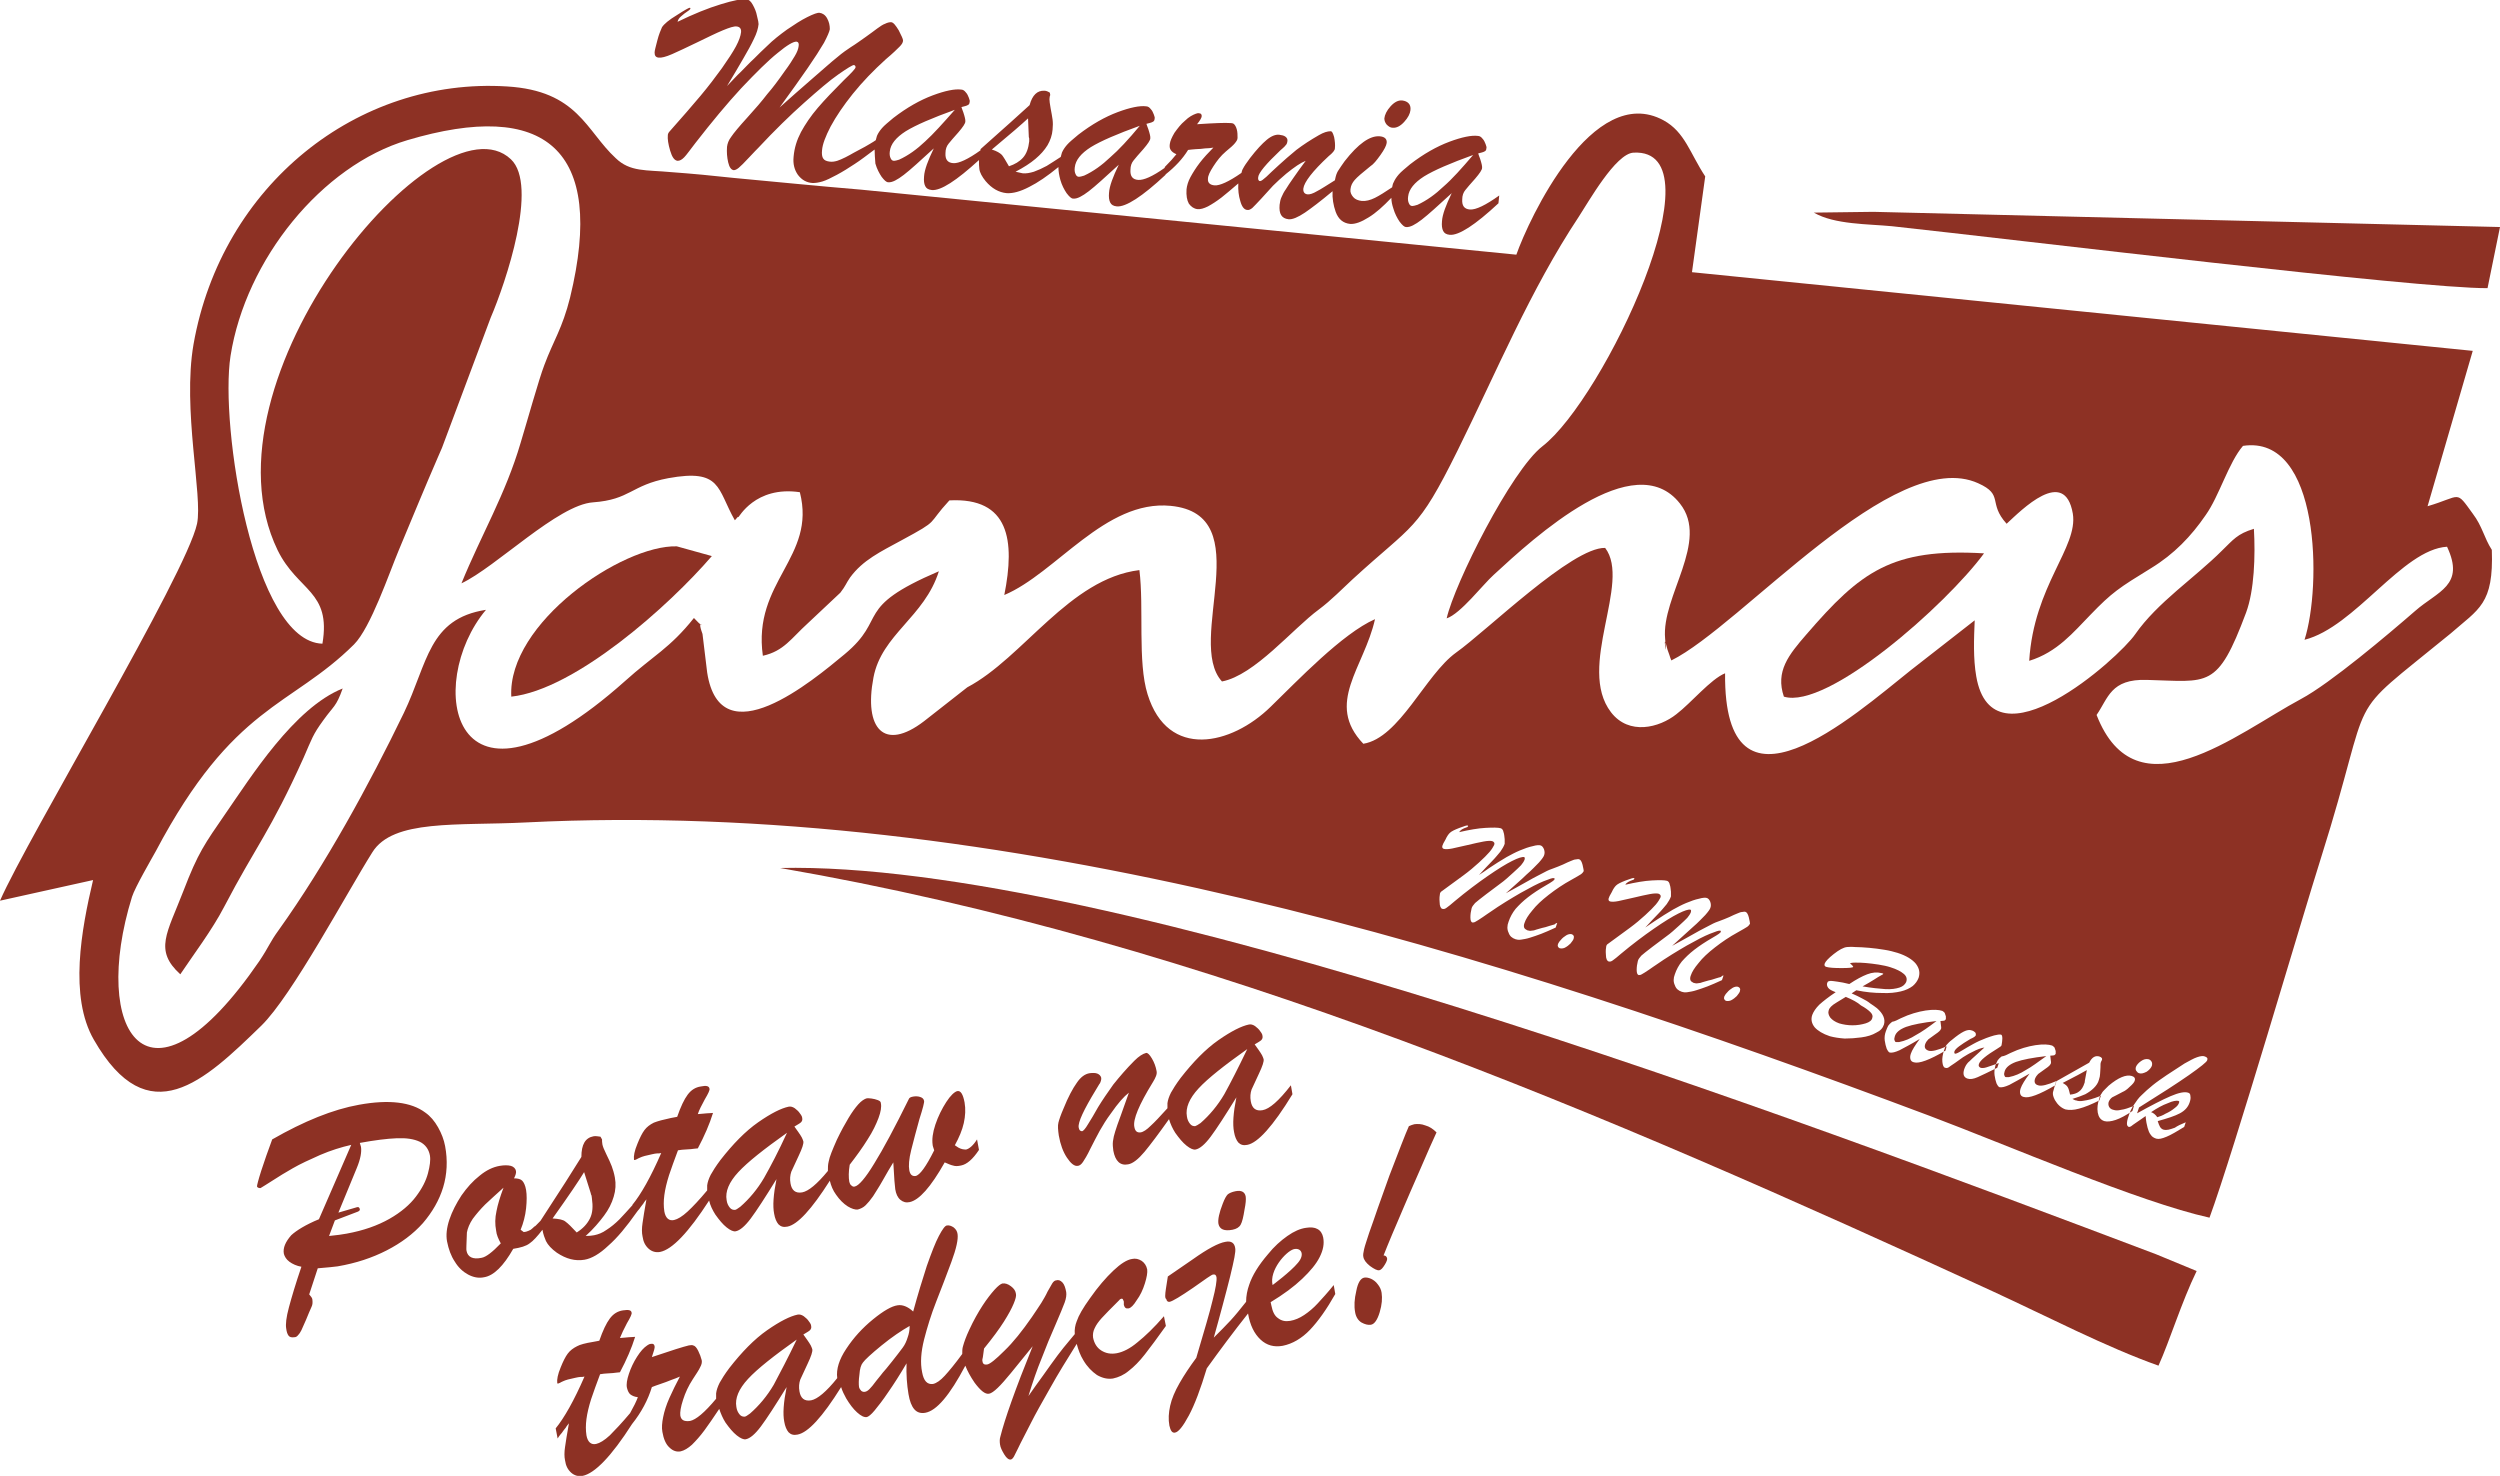 <?xml version="1.0" encoding="utf-8"?>
<!-- Generator: Adobe Illustrator 24.2.0, SVG Export Plug-In . SVG Version: 6.00 Build 0)  -->
<!DOCTYPE svg PUBLIC "-//W3C//DTD SVG 1.1//EN" "http://www.w3.org/Graphics/SVG/1.1/DTD/svg11.dtd">
<svg version="1.1" id="Warstwa_1" xmlns:x="http://ns.adobe.com/Extensibility/1.0/" xmlns:i="http://ns.adobe.com/AdobeIllustrator/10.0/" xmlns:graph="http://ns.adobe.com/Graphs/1.0/"
	 xmlns="http://www.w3.org/2000/svg" xmlns:xlink="http://www.w3.org/1999/xlink" x="0px" y="0px" width="642px" height="379px"
	 viewBox="0 0 642 379" style="enable-background:new 0 0 642 379;" xml:space="preserve">
<style type="text/css">
	.st0{fill-rule:evenodd;clip-rule:evenodd;fill:#8d3124;}
	.st1{fill:#8d3124;}
</style>
<path class="st0" d="M639.9,141.2c-2-3.1-2.4-6-4.9-9.3c-4.5-6.2-2.8-4.5-11.6-1.9L635,90.1L434.5,69.9l3.4-24.6
	c-3.9-5.9-5.2-11.4-10.7-14.4C409,21,392.6,56.3,389.4,65.4L221.1,48.7c-10.9-0.9-21.8-2-32.6-3c-5.5-0.6-10.7-1.1-16.2-1.5
	c-6.4-0.6-10.5,0-14.2-3.6c-7.6-7-9.7-17.3-27.9-18.4c-38.4-2.4-73.3,25.4-80.5,66.2c-2.9,16.7,2.4,39,0.9,46.1
	c-2.8,13-43.4,80.4-50.6,96.8l23.9-5.3c-3,12.7-6.2,29.9,0.2,41c14,24.4,28.4,10.6,43-3.6c7.9-7.7,22-34.2,28.5-44.5
	c5.3-8.6,21.8-6.8,39.5-7.7c122.6-6.1,247.9,33.1,360.3,75.3c20.2,7.6,53.9,22.2,72,26.2c6.3-17.2,23.9-77.5,28.6-92.3
	c14.4-45.6,4.6-34.2,33.3-57.7C636.6,156.3,640.4,155.2,639.9,141.2 M554,286.9c0.6-0.2,1.3-0.4,2.1-0.9c0.9-0.4,1.7-0.9,2.3-1.4
	c0.7-0.5,1.1-1,1.2-1.5c0.1-0.2,0-0.3-0.2-0.4c-0.5-0.1-1.4,0-2.7,0.6c-1.4,0.5-2.8,1.3-4.3,2.3C553,285.8,553.5,286.2,554,286.9z
	 M561.3,288.2l-0.4,1.2c-1.8,1.1-3.3,2-4.5,2.5c-1.2,0.5-2,0.7-2.7,0.5c-0.6-0.2-1.1-0.5-1.4-1c-0.4-0.5-0.6-1.1-0.8-1.8
	c-0.2-0.7-0.4-1.7-0.5-3c-0.8,0.6-1.6,1.1-2.3,1.6c-0.7,0.5-1.2,0.8-1.4,1c-0.3,0.2-0.5,0.2-0.6,0.2c-0.3-0.1-0.5-0.4-0.5-0.8
	c0-0.5,0.1-1.1,0.4-1.9c0.3-1.1,0.8-2.1,1.4-3c0.6-0.9,1.2-1.8,2-2.5c0.8-0.8,1.7-1.6,2.8-2.5c1.1-0.9,2.3-1.7,3.6-2.6
	c1.8-1.2,3.4-2.2,4.6-3c1.3-0.7,2.3-1.3,3.2-1.6c0.9-0.3,1.5-0.4,2-0.2c0.6,0.2,0.8,0.5,0.6,1c-0.1,0.4-1.7,1.7-4.7,3.8
	c-3,2.1-7.2,4.8-12.8,8.3l-0.5,1.5c3.6-2,6.5-3.5,8.6-4.4c2.1-0.9,3.6-1.2,4.5-0.9c0.4,0.1,0.6,0.4,0.6,0.9c0.1,0.5,0,1-0.2,1.6
	c-0.4,1.2-1.2,2.1-2.5,2.8c-1.3,0.7-3.2,1.3-5.7,2c0.2,0.7,0.4,1.1,0.6,1.5c0.2,0.3,0.5,0.6,0.9,0.7c0.4,0.1,0.8,0.1,1.3,0
	c0.5-0.1,1-0.3,1.6-0.5C559.2,289.1,560.1,288.7,561.3,288.2z M548,284l-0.4,1.3c-1.6,1.1-3.1,1.9-4.3,2.3c-1.2,0.4-2.2,0.5-2.9,0.3
	c-1-0.3-1.5-1.1-1.7-2.2c-0.2-1.2,0-2.4,0.4-3.6c0.1-0.5,0.3-0.9,0.6-1.3c0.2-0.4,0.5-0.7,0.7-0.9c0.2-0.2,0.6-0.6,1.1-1.1
	c2.5-2.1,4.5-2.9,5.9-2.5c0.7,0.2,1,0.6,0.8,1.2c-0.1,0.4-0.5,0.9-1.3,1.6c-0.7,0.7-1.3,1.1-1.8,1.3c-1.4,0.7-2.2,1.2-2.7,1.4
	c-0.4,0.3-0.7,0.7-0.9,1.2c-0.1,0.4-0.1,0.8,0.1,1.2c0.2,0.4,0.6,0.7,1.1,0.8c0.6,0.2,1.2,0.2,2,0C545.6,284.9,546.7,284.5,548,284z
	 M549.3,275.6c-0.3-0.1-0.5-0.3-0.7-0.6c-0.2-0.3-0.2-0.6-0.1-1c0.2-0.5,0.6-1,1.3-1.5c0.7-0.5,1.3-0.6,1.9-0.5
	c0.4,0.1,0.6,0.3,0.8,0.6c0.2,0.3,0.2,0.7,0.1,1.1c-0.2,0.5-0.6,1-1.3,1.5C550.5,275.6,549.9,275.8,549.3,275.6z M535.4,277.5
	l0.5-2.7c-1,0.6-3.1,1.7-6.2,3.3c0.7,0.4,1.1,0.7,1.3,1.1c0.2,0.3,0.4,1,0.6,1.9c0.9-0.1,1.7-0.3,2.3-0.8c0.6-0.4,1.1-1.2,1.4-2.2
	c0-0.1,0.1-0.2,0.1-0.3C535.3,277.7,535.4,277.6,535.4,277.5z M527.9,278.1l0.1-0.4c4.1-2.3,6.9-3.9,8.5-4.8
	c0.7-1.4,1.6-1.9,2.6-1.6c0.3,0.1,0.5,0.2,0.7,0.5l0,0.4c-0.1,0.1-0.2,0.3-0.3,0.6c-0.1,0.2-0.1,0.7-0.1,1.3c0,0.7-0.1,1.2-0.1,1.7
	c0,0.4-0.1,0.9-0.3,1.5c-0.2,0.8-0.7,1.5-1.3,2.1c-0.6,0.6-1.3,1.1-2.2,1.6c-0.9,0.4-2,0.8-3.3,1.2c0.4,0.2,0.7,0.4,1,0.4
	c0.5,0.2,1.1,0.2,1.7,0.1c0.6-0.1,1.3-0.2,2-0.4c0.7-0.2,1.6-0.5,2.6-0.9l-0.4,1.2c-2,1-3.7,1.7-5.2,2.1c-1.4,0.4-2.6,0.4-3.5,0.2
	c-1.1-0.4-2-1.2-2.7-2.4c-0.4-0.8-0.6-1.4-0.5-2C527.4,279.8,527.6,279,527.9,278.1z M525.5,271.2c-3.5,0.4-6.1,0.9-7.8,1.5
	c-1.6,0.6-2.6,1.4-2.9,2.4c-0.1,0.4-0.2,0.7-0.1,1c0.1,0.3,0.2,0.5,0.4,0.5c0.1,0,0.4,0,0.8,0c1.5-0.3,2.9-0.9,4.3-1.8
	C521.7,274,523.4,272.7,525.5,271.2z M516.3,270.4c2.3-1.1,4.5-1.7,6.4-2c2-0.3,3.4-0.2,4.3,0.1c0.2,0.1,0.4,0.3,0.6,0.5
	c0.1,0.3,0.2,0.6,0.3,0.9c0,0.3,0,0.5,0,0.7c-0.1,0.2-0.2,0.3-0.4,0.4c-0.2,0-0.5,0.1-1,0.1c0,0.2,0.1,0.5,0.1,0.8
	c0,0.3,0.1,0.6,0.1,0.8c0,0.2,0,0.4-0.1,0.5c-0.1,0.3-0.5,0.7-1.4,1.3c-0.8,0.6-1.4,1-1.8,1.3c-0.3,0.3-0.6,0.7-0.8,1.2
	c-0.3,0.9,0,1.5,0.8,1.7c0.8,0.3,2.4-0.1,4.7-1.1l-0.3,1.1c-4.1,2.4-6.8,3.4-8.1,3c-0.5-0.1-0.8-0.4-0.9-0.8
	c-0.1-0.4-0.1-0.8,0.1-1.4c0.3-0.9,1.1-2.2,2.3-3.8c-2.4,1.4-4.1,2.3-5.2,2.9c-1.1,0.5-1.9,0.7-2.5,0.6c-0.3-0.1-0.5-0.4-0.8-1
	c-0.2-0.6-0.4-1.3-0.5-2.1c-0.1-0.8,0-1.6,0.2-2.4c0.2-0.6,0.4-1,0.6-1.4c0.2-0.3,0.6-0.7,1-1C514.8,271.2,515.5,270.8,516.3,270.4z
	 M512.9,269.3c-2.8,1.7-4.4,3-4.7,3.9c-0.2,0.5,0,0.8,0.4,1c0.3,0.1,0.9,0.1,1.5-0.1c0.7-0.2,1.7-0.6,3.2-1.1l-0.4,1.2
	c-2.2,1.1-3.9,1.9-5,2.4c-1.1,0.5-2,0.6-2.6,0.4c-1-0.3-1.3-1.1-0.9-2.4c0.1-0.4,0.3-0.7,0.5-1.1c0.2-0.3,0.5-0.7,0.9-1
	c0.3-0.3,0.8-0.8,1.5-1.4c0.7-0.6,1.4-1.3,2.3-2.1c-0.8,0.1-1.9,0.5-3.2,1.2c-0.9,0.4-1.6,0.9-2.3,1.3c-0.6,0.4-1.3,0.9-2.1,1.5
	c-0.8,0.5-1.3,0.9-1.6,1.1c-0.3,0.2-0.6,0.2-0.9,0.1c-0.4-0.1-0.6-0.6-0.7-1.5c-0.1-0.9,0.1-1.9,0.4-2.9c0.2-0.7,0.4-1.1,0.7-1.5
	c0.3-0.3,0.7-0.8,1.4-1.3c1.2-1,2.2-1.7,3-2.1c0.8-0.4,1.5-0.5,2-0.3c0.4,0.1,0.7,0.3,0.9,0.5c0.2,0.2,0.2,0.4,0.2,0.7
	c0,0.1-0.1,0.2-0.2,0.3c-0.1,0.1-0.2,0.2-0.4,0.3c-0.1,0.1-0.4,0.2-0.8,0.4c-2.5,1.5-3.9,2.5-4.1,3.2c-0.1,0.3,0,0.6,0.2,0.6
	c0.1,0,0.5-0.1,1-0.4c0.6-0.3,1.3-0.8,2.2-1.3c0.9-0.5,1.9-1.1,3-1.6c1.1-0.5,2.4-1,3.8-1.4c0.8-0.2,1.4-0.3,1.8-0.2
	c0.2,0.1,0.3,0.4,0.3,1c0,0.6-0.1,1.1-0.2,1.7C514,268.6,513.6,268.9,512.9,269.3z M497.3,262.2c-3.5,0.4-6.1,0.9-7.8,1.5
	c-1.6,0.6-2.6,1.4-2.9,2.4c-0.1,0.4-0.2,0.7-0.1,1c0.1,0.3,0.2,0.5,0.4,0.5c0.1,0,0.4,0,0.8,0c1.5-0.3,2.9-0.9,4.3-1.8
	C493.5,265,495.2,263.8,497.3,262.2z M488.1,261.5c2.3-1.1,4.5-1.7,6.4-2c2-0.3,3.4-0.2,4.3,0.1c0.2,0.1,0.4,0.3,0.6,0.5
	c0.1,0.3,0.2,0.6,0.3,0.9c0,0.3,0,0.5,0,0.7c-0.1,0.2-0.2,0.3-0.4,0.4c-0.2,0-0.5,0.1-1,0.1c0,0.2,0.1,0.5,0.1,0.8
	c0,0.3,0.1,0.6,0.1,0.8c0,0.2,0,0.4-0.1,0.5c-0.1,0.3-0.5,0.7-1.4,1.3c-0.8,0.6-1.4,1-1.8,1.3c-0.3,0.3-0.6,0.7-0.8,1.2
	c-0.3,0.9,0,1.4,0.8,1.7c0.8,0.3,2.4-0.1,4.7-1.1l-0.3,1.1c-4.1,2.4-6.8,3.4-8.1,3c-0.5-0.1-0.8-0.4-0.9-0.8
	c-0.1-0.4-0.1-0.8,0.1-1.4c0.3-0.9,1.1-2.2,2.3-3.8c-2.3,1.4-4.1,2.3-5.2,2.9c-1.1,0.5-1.9,0.7-2.5,0.6c-0.3-0.1-0.5-0.4-0.8-1
	c-0.2-0.6-0.4-1.3-0.5-2.1c-0.1-0.8,0-1.6,0.3-2.4c0.2-0.6,0.4-1,0.6-1.4c0.2-0.3,0.6-0.7,1-1C486.6,262.3,487.3,261.9,488.1,261.5z
	 M474,256c-0.8,0.5-1.6,1-2.3,1.4c-0.7,0.4-1.2,0.8-1.5,1.1c-0.3,0.3-0.5,0.6-0.6,1c-0.2,0.6,0,1.2,0.4,1.8c0.5,0.6,1.2,1.1,2.3,1.5
	c1,0.3,2.2,0.5,3.4,0.5c1.3,0,2.4-0.2,3.4-0.5c1-0.3,1.6-0.8,1.7-1.4c0.2-0.5,0-1-0.5-1.5c-0.5-0.5-1.3-1.1-2.4-1.7
	C477,257.4,475.7,256.7,474,256z M476.7,254.3l-1.2,0.8c1,0.4,1.9,0.9,2.7,1.3c0.8,0.4,1.5,0.8,2.1,1.3c0.6,0.4,1.2,0.8,1.7,1.2
	c1.6,1.4,2.2,2.8,1.8,4.2c-0.3,0.9-0.9,1.6-2,2.1c-1,0.6-2.3,1-3.8,1.2c-1.5,0.2-2.9,0.3-4.3,0.3c-1.4-0.1-2.7-0.3-3.8-0.6
	c-1.8-0.6-3.1-1.4-3.9-2.3c-0.8-1-1-2.1-0.6-3.2c0.3-0.8,0.9-1.7,1.8-2.6c1-0.9,2.4-2,4.2-3.2c-1-0.4-1.6-0.7-1.9-1.1
	c-0.3-0.4-0.4-0.8-0.3-1.2c0.1-0.3,0.2-0.5,0.4-0.5c0.2-0.1,0.4-0.1,0.7-0.1c0.3,0,0.8,0.1,1.6,0.2c0.8,0.1,1.8,0.3,3,0.6
	c1.8-1.2,3.3-2,4.6-2.5c1.3-0.5,2.5-0.6,3.7-0.3c0.1,0,0.2,0,0.3,0.1c0.1,0,0.2,0.1,0.1,0.1c0,0.1-0.2,0.2-0.6,0.4
	c-0.4,0.2-1,0.6-1.8,1.1c-0.8,0.5-1.8,1.1-2.9,1.7c2.3,0.4,4.3,0.6,5.8,0.7c1.5,0.1,2.8-0.1,3.7-0.4c0.9-0.3,1.4-0.8,1.7-1.4
	c0.3-0.8,0.1-1.5-0.6-2.1c-0.7-0.6-1.8-1.2-3.4-1.7c-0.9-0.3-1.9-0.5-3.1-0.7c-1.2-0.2-2.3-0.3-3.3-0.4c-1-0.1-1.9-0.1-2.7-0.1
	c-0.8,0-1.2,0.1-1.3,0.2c0,0,0,0.1,0.1,0.1c0.5,0.4,0.7,0.7,0.7,0.8c-0.1,0.2-1.1,0.3-3,0.3c-2,0-3.2-0.1-3.9-0.3
	c-0.4-0.1-0.6-0.4-0.4-0.9c0.2-0.5,0.9-1.3,2.3-2.4c1.4-1.1,2.5-1.7,3.4-1.8c0.3,0,1-0.1,2.1,0c1.1,0,2.3,0.1,3.6,0.2
	c1.3,0.1,2.6,0.3,3.9,0.5c1.3,0.2,2.4,0.5,3.4,0.8c2.2,0.7,3.8,1.7,4.7,2.8c0.9,1.2,1.1,2.3,0.7,3.6c-0.3,0.8-0.8,1.5-1.5,2.1
	c-0.8,0.6-1.8,1.1-3.1,1.4c-1.3,0.3-2.9,0.5-4.8,0.4C481.3,255,479.1,254.8,476.7,254.3z M443.2,257c-0.2-0.1-0.3-0.2-0.4-0.4
	c-0.1-0.2-0.1-0.4,0-0.7c0.1-0.2,0.3-0.6,0.7-1c0.4-0.5,0.9-0.9,1.4-1.2c0.5-0.3,1-0.4,1.4-0.3c0.5,0.2,0.7,0.5,0.5,1.2
	c-0.1,0.3-0.4,0.7-0.8,1.2c-0.4,0.4-0.9,0.8-1.5,1.1C444,257.1,443.5,257.1,443.2,257z M442.6,250.5l-0.4,1.2
	c-1.5,0.7-2.7,1.2-3.7,1.6c-1,0.4-2,0.7-2.9,1c-0.9,0.3-1.7,0.4-2.3,0.5c-0.6,0.1-1.1,0-1.4-0.1c-0.9-0.3-1.5-0.8-1.8-1.7
	c-0.4-0.8-0.4-1.8,0-2.8c0.4-1.2,1-2.3,1.8-3.3c0.9-1,1.9-2,3.2-3c1.3-1,2.8-2,4.7-3.1c1.4-0.8,2.1-1.3,2.1-1.5c0-0.1,0-0.2,0-0.2
	c0-0.1-0.1-0.1-0.2-0.1c-0.2-0.1-1.1,0.2-2.6,0.8c-1.5,0.6-3.4,1.6-5.9,3c-2.4,1.4-5.1,3-8.1,5.1c-0.2,0.1-0.7,0.5-1.6,1.1
	c-0.9,0.6-1.5,1-1.9,1.2c-0.3,0.2-0.6,0.2-0.8,0.2c-0.3-0.1-0.5-0.5-0.5-1.3c0-0.8,0.1-1.5,0.3-2.3c0.1-0.5,0.5-0.9,0.9-1.4
	c0.5-0.4,1.4-1.2,2.9-2.3c1.5-1.1,2.7-2,3.6-2.7c1-0.7,2.1-1.7,3.3-2.8c0.9-0.8,1.5-1.4,2-1.9c0.4-0.5,0.7-0.9,0.9-1.4
	c0.1-0.4,0.1-0.6-0.1-0.7c-0.5-0.1-1.5,0.2-3.1,1c-1.6,0.8-3.7,2.1-6.3,3.9c-2.6,1.8-5.4,3.9-8.4,6.4c-1,0.9-1.7,1.4-2.1,1.7
	c-0.4,0.3-0.7,0.4-1.1,0.3c-0.4-0.1-0.7-0.7-0.7-1.7c-0.1-1,0-1.8,0.1-2.3c0.1-0.2,0.2-0.4,0.4-0.5c2.2-1.6,4.1-3,5.6-4.1
	c1.5-1.1,2.8-2.2,4-3.3c1.2-1.1,2.1-2,2.7-2.7c0.6-0.7,1-1.4,1.2-1.8c0.2-0.5,0-0.8-0.5-1c-0.4-0.1-1.1-0.1-2.2,0.1
	c-1.1,0.2-2.4,0.5-4.1,0.9c-1.7,0.4-3,0.7-4,0.9c-1,0.2-1.7,0.2-2.1,0.1c-0.4-0.1-0.5-0.4-0.4-0.8c0.1-0.3,0.3-0.8,0.8-1.6
	c0.4-0.9,0.8-1.4,1.1-1.7c0.4-0.4,1.2-0.8,2.5-1.3c1.3-0.5,2-0.7,2.1-0.6c0.1,0,0.1,0.1,0.1,0.2c0,0-0.1,0.1-0.2,0.2
	c-0.6,0.2-1.1,0.4-1.4,0.6c-0.3,0.2-0.6,0.4-0.7,0.7c2.6-0.6,4.9-1,6.8-1.1c1.9-0.1,3.2-0.1,3.9,0.1c0.3,0.1,0.6,0.4,0.7,1
	c0.2,0.5,0.2,1.1,0.3,1.8c0,0.7,0,1.1,0,1.2c-0.2,0.6-0.6,1.3-1.1,2c-0.6,0.7-1.3,1.6-2.2,2.5c-0.9,0.9-2,2.1-3.3,3.5
	c0.9-0.6,1.7-1.2,2.5-1.7c0.8-0.5,1.5-1,2.3-1.5c0.8-0.5,1.5-0.9,2.3-1.4c1.1-0.6,2.2-1.2,3.4-1.7c1.2-0.5,2.3-0.9,3.3-1.1
	c1-0.3,1.7-0.3,2-0.2c0.4,0.1,0.7,0.5,0.9,1c0.2,0.6,0.2,1.1,0,1.6c-0.1,0.3-0.5,0.9-1.3,1.8c-0.8,0.8-1.8,1.9-3.2,3.1
	c-1.3,1.2-3.1,2.8-5.3,4.8c1.8-1,3.7-2,5.6-3.1c1.9-1.1,3.4-1.8,4.3-2.3c0.9-0.5,1.7-0.8,2.3-1c0.8-0.3,1.6-0.6,2.5-1
	c0.8-0.4,1.5-0.7,2-0.9c0.5-0.2,0.9-0.4,1.3-0.4c0.4-0.1,0.7-0.1,0.9,0c0.3,0.1,0.6,0.6,0.8,1.4c0.2,0.9,0.3,1.4,0.3,1.6
	c-0.1,0.2-0.3,0.5-0.7,0.8c-0.4,0.3-1.2,0.7-2.4,1.4c-2.2,1.2-4.1,2.5-5.9,3.9c-1.8,1.4-3.2,2.7-4.2,4c-1.1,1.3-1.7,2.3-2,3.2
	c-0.2,0.5-0.2,0.9-0.1,1.2c0.1,0.3,0.4,0.5,0.8,0.7c0.4,0.1,0.8,0.2,1.1,0.1c0.4,0,0.8-0.1,1.3-0.3c0.5-0.1,0.9-0.3,1.4-0.4
	c0.6-0.1,1.2-0.3,1.8-0.5c0.6-0.2,1-0.3,1.4-0.4C442.2,250.6,442.4,250.5,442.6,250.5z M400.5,243.5c-0.2-0.1-0.3-0.2-0.4-0.4
	c-0.1-0.2-0.1-0.4,0-0.7c0.1-0.2,0.3-0.6,0.7-1c0.4-0.5,0.9-0.9,1.4-1.2c0.5-0.3,1-0.4,1.4-0.3c0.5,0.2,0.7,0.5,0.5,1.2
	c-0.1,0.3-0.4,0.7-0.8,1.2c-0.4,0.4-0.9,0.8-1.5,1.1C401.3,243.6,400.9,243.6,400.5,243.5z M399.9,237l-0.4,1.2
	c-1.5,0.7-2.7,1.2-3.7,1.6c-1,0.4-2,0.7-2.9,1c-0.9,0.3-1.7,0.4-2.3,0.5c-0.6,0.1-1.1,0-1.4-0.1c-0.9-0.3-1.5-0.8-1.8-1.7
	c-0.4-0.8-0.4-1.8,0-2.8c0.4-1.2,1-2.3,1.8-3.3c0.9-1,1.9-2,3.2-3c1.3-1,2.8-2,4.7-3.1c1.4-0.8,2.1-1.3,2.1-1.5c0-0.1,0-0.2,0-0.2
	c0-0.1-0.1-0.1-0.2-0.1c-0.2-0.1-1.1,0.2-2.6,0.8c-1.5,0.6-3.4,1.6-5.9,3c-2.4,1.4-5.1,3-8.1,5.1c-0.2,0.1-0.7,0.5-1.6,1.1
	c-0.9,0.6-1.5,1-1.9,1.2c-0.3,0.2-0.6,0.2-0.8,0.2c-0.3-0.1-0.5-0.5-0.5-1.3c0-0.8,0.1-1.5,0.3-2.3c0.1-0.5,0.5-0.9,0.9-1.4
	c0.5-0.4,1.4-1.2,2.9-2.3c1.5-1.1,2.7-2,3.6-2.7c1-0.7,2.1-1.7,3.3-2.8c0.9-0.8,1.5-1.4,2-1.9c0.4-0.5,0.7-0.9,0.9-1.4
	c0.1-0.4,0.1-0.6-0.1-0.7c-0.5-0.1-1.5,0.2-3.1,1c-1.6,0.8-3.7,2.1-6.3,3.9c-2.6,1.8-5.4,3.9-8.4,6.4c-1,0.9-1.7,1.4-2.1,1.7
	c-0.4,0.3-0.7,0.4-1.1,0.3c-0.4-0.1-0.7-0.7-0.7-1.7c-0.1-1,0-1.8,0.1-2.3c0.1-0.2,0.2-0.4,0.4-0.5c2.2-1.6,4.1-3,5.6-4.1
	c1.5-1.1,2.8-2.2,4-3.3c1.2-1.1,2.1-2,2.7-2.7c0.6-0.7,1-1.4,1.2-1.8c0.2-0.5,0-0.8-0.5-1c-0.4-0.1-1.1-0.1-2.2,0.1
	c-1.1,0.2-2.4,0.5-4.1,0.9c-1.7,0.4-3,0.7-4,0.9c-1,0.2-1.7,0.2-2.1,0.1c-0.4-0.1-0.5-0.4-0.4-0.8c0.1-0.3,0.3-0.8,0.8-1.6
	c0.4-0.9,0.8-1.4,1.1-1.7c0.4-0.4,1.2-0.8,2.5-1.3c1.3-0.5,2-0.7,2.1-0.6c0.1,0,0.1,0.1,0.1,0.2c0,0-0.1,0.1-0.2,0.2
	c-0.6,0.2-1.1,0.4-1.4,0.6c-0.3,0.2-0.5,0.4-0.7,0.7c2.6-0.6,4.9-1,6.8-1.1c1.9-0.1,3.2-0.1,3.9,0.1c0.3,0.1,0.6,0.4,0.7,1
	c0.2,0.5,0.2,1.1,0.3,1.8c0,0.7,0,1.1,0,1.2c-0.2,0.6-0.6,1.3-1.1,2c-0.6,0.7-1.3,1.6-2.2,2.5c-0.9,0.9-2,2.1-3.3,3.5
	c0.9-0.6,1.7-1.1,2.5-1.7c0.8-0.5,1.5-1,2.3-1.5c0.8-0.5,1.5-0.9,2.3-1.4c1.1-0.6,2.2-1.2,3.4-1.7c1.2-0.5,2.3-0.9,3.3-1.1
	c1-0.3,1.7-0.3,2-0.2c0.4,0.1,0.7,0.5,0.9,1c0.2,0.6,0.2,1.1,0,1.6c-0.1,0.3-0.5,0.9-1.3,1.8c-0.8,0.8-1.8,1.9-3.2,3.1
	c-1.3,1.3-3.1,2.8-5.3,4.8c1.8-1,3.7-2,5.6-3.1c1.9-1.1,3.4-1.8,4.3-2.3c0.9-0.5,1.7-0.8,2.3-1c0.8-0.3,1.6-0.6,2.5-1
	c0.8-0.4,1.5-0.7,2-0.9c0.5-0.2,0.9-0.4,1.3-0.4c0.4-0.1,0.7-0.1,0.9,0c0.3,0.1,0.6,0.6,0.8,1.4c0.2,0.9,0.3,1.4,0.3,1.6
	c-0.1,0.2-0.3,0.5-0.7,0.8c-0.4,0.3-1.2,0.7-2.4,1.4c-2.2,1.2-4.1,2.5-5.9,3.9c-1.8,1.4-3.2,2.7-4.2,4c-1.1,1.3-1.7,2.3-2,3.2
	c-0.2,0.5-0.2,0.9-0.1,1.2c0.1,0.3,0.4,0.5,0.8,0.7c0.4,0.1,0.8,0.2,1.1,0.1c0.4,0,0.8-0.1,1.3-0.3c0.5-0.1,0.9-0.3,1.4-0.4
	c0.6-0.1,1.2-0.3,1.8-0.5c0.6-0.2,1.1-0.3,1.4-0.4C399.5,237.1,399.8,237,399.9,237z M82.8,165.3c-17.7-0.5-26.4-55.9-23.6-73.9
	c3.9-24.8,23.5-48.9,45.4-55.4c35.3-10.5,51.1,2.1,41.8,40.4c-2,8-4.3,11.1-6.6,17.3c-1.4,3.6-4.6,15.1-6.1,20
	c-3.9,13.3-10.1,23.6-15.2,36.1c8.9-4.2,24.8-20.2,33.8-20.8c9.6-0.7,9.7-4.4,19.3-6.2c13.7-2.5,12.5,2.7,17.1,10.8
	c0.3-0.2,0.8-1.1,0.9-0.8c0.1,0.2,4.3-8.1,15.8-6.4c4.3,16.8-12.2,22.9-9.5,42c5.4-1.2,7.3-4.5,11.5-8.3l8.4-7.9
	c1.4-1.8,1.4-2.3,2.5-3.9c3.3-4.5,7.8-6.6,13.3-9.6c10-5.4,6.2-3.7,12.2-10.2c15.4-0.8,16.9,10.3,14.1,24.3
	c13.3-5.6,25.9-24.5,42.7-22.9c22.9,2.2,3.7,34.7,13.2,45.1c8.4-1.6,18.1-13.5,24.9-18.5c3.1-2.3,6.1-5.4,8.6-7.7
	c15.8-14.5,16.6-12.1,27-33.1c10-20.2,18.7-41.3,31.1-60c2.5-3.8,9.5-16.3,14.1-16.5c22.8-1.2-7.6,63.2-23.4,75.4
	c-8,6.2-22.6,35.3-24.6,44.2c3.6-1.2,9.3-8.7,12.1-11.2c10.4-9.6,36.1-33.2,47.8-18.3c7.7,9.7-4.8,23.8-3.8,34.7
	c0.7,7.6-0.9-3.5,0.6,2.8c0.1,0.4,0.4,1,0.5,1.4c0.1,0.4,0.3,0.9,0.5,1.4c18-8.9,57.2-55.3,78.8-45.5c6.7,3,2.4,5,7.3,10.4
	c3.8-3.5,14.9-14.8,17-2.6c1.4,8.7-10,18.4-11.2,37.8c7.2-2.2,11.4-7.4,15.7-11.8c5.6-5.8,7.3-6.9,15.6-12c5.9-3.6,10.3-8.2,14-13.6
	c3.5-4.9,5.9-13.5,9.6-17.8c19.9-3,20.2,36.2,15.8,49.8c13-3.3,25.1-23.2,36.6-23.9c4.7,10-2.4,11.4-8.2,16.5
	c-6.9,6-21.8,18.6-29.3,22.6c-16.6,8.9-42.3,30.3-52.5,4.1c3-4.3,3.6-9.3,12.9-9c15.9,0.4,18.1,2.5,25.5-17.3
	c2.1-5.7,2.4-14.5,2-21.5c-4.3,1.3-5.3,2.8-8.2,5.6c-7,7-16.6,13.3-22.3,21.5c-4.3,6.2-36.6,35.1-40.8,10.8
	c-0.8-4.6-0.6-9.6-0.4-14.4l-16.4,12.8c-14.8,11.8-48.1,41.5-47.7,0.8c-3.7,1.5-8.7,7.6-12.5,10.5c-4.4,3.5-12.2,5.5-16.8-0.5
	c-8.9-11.6,5.3-33.3-1.5-42.2c-8.5-0.2-30.4,21.3-38.3,26.9c-7.9,5.7-14.5,21.9-23.8,23.4c-9.9-10.4,0.2-19.5,3-32
	c-8.4,3.7-19.9,15.8-26.8,22.5c-10.1,9.9-26.4,13.6-31.6-3.2c-2.6-8.3-0.9-22.2-2.1-31.9c-18,2.2-29.8,22.5-44.2,30.1l-11.1,8.7
	c-10.3,7.9-15.5,1.9-13-11.2c2.1-11.1,13.1-15.5,16.8-27.3c-22.2,9.5-12.9,11.9-24.2,21.3c-8.2,6.8-31.9,26.7-35.3,4.7l-1.2-9.9
	c-1.9-5.2,1.8,0.2-2.2-4.1c-6.2,7.8-10.5,9.7-17.7,16.2c-45.1,40.2-51.5,0.5-35.7-18.3c-14.8,2.3-14.9,13.6-21.1,26.5
	c-8.9,18.4-20.1,38.9-32.1,55.7c-2.4,3.3-2.4,4.1-5,8c-28.8,42-43.4,18-32.7-16.5c0.8-2.5,5-9.7,6.1-11.7
	c20-37.8,34.6-36.9,50.9-53.1c4.3-4.3,9.1-18.5,11.5-24.2c3.6-8.6,6.5-15.7,10.1-24c0.2-0.5,0.8-1.8,1-2.3L126,81.6
	c3.9-9.1,12.3-34,5.2-40.7c-18.5-17.5-81.1,56.6-59.9,100.4C76.5,151.9,85.1,151.7,82.8,165.3z"/>
<path class="st0" d="M554.3,350.7c2.9-6.4,5.9-16.3,9.8-24.3l-10.4-4.3c-93.4-35.3-268.3-101.1-353.4-99.2
	c110.5,19.1,211,62.6,311.4,108.7C525.6,338,541,346,554.3,350.7"/>
<path class="st0" d="M642,58.3l-160.9-3.9l-15.3,0.2c5.3,3.1,14,2.9,20.1,3.5C519,61.7,620.8,74.1,638.8,74L642,58.3z"/>
<path class="st0" d="M458.1,178.9c11.2,3.4,41.7-23.6,51.4-36.8c-23.7-1.4-31.7,4.7-45.6,20.8C459.3,168.2,455.9,172.4,458.1,178.9"
	/>
<path class="st0" d="M131.3,178.9c16.4-1.8,40.5-23.3,51.5-36.1l-9-2.5C159.8,139.9,130.3,160,131.3,178.9"/>
<path class="st0" d="M46.3,250.2c3.2-4.8,8.2-11.4,11.3-17.4c8.2-15.7,11.7-19,20.4-38.3c2.1-4.8,2.3-5.8,5-9.5
	c2.7-3.8,3.3-3.4,5-8.2c-12.5,5-23.6,22.8-30,32c-5.5,8-7.1,10.1-10.9,20C42.9,239.7,39.5,244,46.3,250.2"/>
<path class="st1" d="M204.6,344c-5.9,4.2-10.1,7.5-12.5,10.1c-2.4,2.6-3.4,5-3,7.2c0.1,0.8,0.4,1.4,0.8,1.9c0.4,0.5,0.8,0.6,1.3,0.6
	c0.3,0,0.7-0.3,1.4-0.8c2.3-2,4.4-4.5,6.1-7.4C200.3,352.6,202.3,348.8,204.6,344 M152.3,344.6l1.6-0.3c0.9-2.6,1.8-4.5,2.7-5.7
	c0.9-1.2,2-1.9,3.4-2.1c1.4-0.2,2.1-0.1,2.2,0.6c0.1,0.3-0.3,1.2-1.2,2.7c-0.8,1.5-1.4,2.8-1.8,3.8c0.9-0.1,1.6-0.1,2.3-0.2
	c0.7,0,1.2-0.1,1.6-0.1c-0.9,2.9-2.2,5.9-3.9,9.1c-0.7,0.1-1.3,0.1-1.8,0.2c-0.5,0-1,0.1-1.5,0.1c-0.5,0-1.1,0.1-1.8,0.2
	c-0.9,2.4-1.7,4.6-2.3,6.4c-0.6,1.9-1,3.6-1.2,5.1c-0.2,1.5-0.2,2.9,0,4.2c0.3,1.7,1.2,2.5,2.5,2.2c0.9-0.2,2.1-0.9,3.5-2.2
	c1.3-1.3,3.1-3.2,5.2-5.7c0.9-1.6,1.6-3,2-4.1c-0.9-0.1-1.5-0.4-1.9-0.7c-0.4-0.3-0.7-0.9-0.9-1.7c-0.2-0.9,0-2.1,0.5-3.6
	c0.5-1.5,1.2-3,2.1-4.4c0.9-1.4,1.7-2.3,2.6-2.9c0.3-0.2,0.6-0.4,1-0.4c0.5-0.1,0.8,0.1,0.9,0.6c0.1,0.4-0.2,1.3-0.7,2.8
	c5-1.7,8.2-2.7,9.5-3c0.5-0.1,0.9-0.1,1.1,0c0.5,0.1,0.9,0.6,1.3,1.4c0.4,0.8,0.7,1.6,0.9,2.4c0.1,0.5,0,1.1-0.4,1.8
	c-0.3,0.7-1,1.7-1.9,3.1c-1.1,1.7-1.9,3.4-2.5,5.3c-0.6,1.8-0.8,3.2-0.7,4c0.2,1.2,1,1.6,2.5,1.4c1.5-0.3,3.7-2.1,6.7-5.7
	c0-0.5,0-1,0-1.4c0.1-0.8,0.4-1.7,0.9-2.7c0.5-0.9,1.3-2.2,2.5-3.8c3.2-4.1,6.4-7.4,9.7-9.7c3.3-2.3,5.9-3.6,7.8-4
	c0.5-0.1,1,0,1.6,0.4c0.5,0.4,1,0.8,1.3,1.3c0.4,0.5,0.6,0.9,0.6,1.2c0.1,0.4,0,0.8-0.3,1.1c-0.3,0.3-0.9,0.6-1.7,1.1
	c0.3,0.4,0.6,0.8,1,1.4c0.4,0.6,0.7,1,0.9,1.4c0.2,0.4,0.3,0.7,0.4,1c0.1,0.6-0.3,1.8-1.2,3.7c-0.9,1.9-1.5,3.2-1.9,4.1
	c-0.3,0.9-0.4,1.9-0.2,3c0.3,1.8,1.3,2.6,3,2.3c1.6-0.3,3.9-2.2,6.7-5.7c-0.3-2.3,0.5-4.8,2.3-7.5c1.9-2.9,4.2-5.4,6.9-7.6
	c2.7-2.2,4.8-3.4,6.3-3.6c1.2-0.2,2.6,0.3,4,1.6c1.2-4.4,2.4-8.3,3.5-11.7c1.2-3.4,2.2-6,3.1-7.7c0.9-1.7,1.6-2.7,2.1-2.7
	c0.5-0.1,1.1,0.1,1.7,0.5c0.6,0.5,0.9,1,1,1.7c0.2,1.3-0.3,3.7-1.6,7.2c-1.3,3.5-2.6,6.9-3.9,10.2c-1.3,3.3-2.3,6.6-3.1,9.7
	c-0.8,3.2-1,6-0.5,8.4c0.4,2.2,1.3,3.2,2.8,3c0.9-0.2,1.9-0.9,3-2.1c1.1-1.2,2.6-3,4.5-5.6c0-0.7,0-1.4,0.2-2
	c0.3-1.1,0.8-2.5,1.6-4.2c1.1-2.4,2.3-4.5,3.4-6.2c1.1-1.7,2.2-3.1,3.1-4.1c0.9-1,1.6-1.5,2-1.6c0.7-0.1,1.4,0.1,2.2,0.7
	c0.8,0.6,1.2,1.2,1.3,2c0.1,0.5-0.1,1.3-0.6,2.5c-0.5,1.2-1.3,2.7-2.5,4.6c-1.2,1.9-2.9,4.2-5.1,6.9l-0.3,2.2
	c-0.1,0.4-0.2,0.8-0.1,1.1c0.1,0.7,0.5,0.9,1.2,0.8c0.7-0.1,2.2-1.3,4.4-3.5c2.3-2.2,4.6-5.1,7.1-8.7c1-1.4,1.7-2.6,2.4-3.6
	c0.6-1,1.2-2,1.6-2.9c0.5-0.9,0.9-1.6,1.2-2.1c0.3-0.5,0.7-0.8,1-0.8c0.6-0.2,1.1,0,1.6,0.5c0.5,0.5,0.8,1.4,1,2.5
	c0.1,0.7,0,1.6-0.4,2.7c-0.4,1.1-1.2,3-2.4,5.8c-1.2,2.7-2.4,5.6-3.5,8.5c-1.2,2.9-2.3,6.1-3.4,9.7c0.1-0.1,0.7-1,1.9-2.7
	c1.2-1.7,2.5-3.4,3.8-5.3c1.3-1.8,2.4-3.3,3.3-4.4c0.8-1,1.8-2.2,2.9-3.5c-0.1-1.2,0.1-2.3,0.5-3.3c0.5-1.5,1.6-3.4,3.4-5.9
	c2.1-3,4.1-5.3,6-7.1c1.9-1.8,3.5-2.8,4.8-3c0.9-0.2,1.7,0,2.5,0.5c0.7,0.5,1.2,1.2,1.4,2.2c0.1,0.8-0.1,2-0.6,3.6
	c-0.5,1.6-1.2,3.1-2.1,4.3c-0.8,1.3-1.5,2-2.1,2.1c-0.7,0.1-1-0.2-1.2-0.9c0-0.2,0-0.4,0-0.6c0-0.2,0-0.4-0.1-0.5
	c-0.1-0.3-0.2-0.5-0.4-0.5c-0.2,0-0.5,0.1-0.7,0.4c-2.2,2.2-3.7,3.7-4.5,4.6c-0.8,0.9-1.4,1.7-1.8,2.6c-0.4,0.8-0.5,1.6-0.4,2.4
	c0.3,1.5,1,2.6,2.1,3.3c1.1,0.7,2.4,1,4,0.7c1.6-0.3,3.4-1.2,5.3-2.8c2-1.6,4.3-3.8,6.8-6.7l0.5,2.5c-2.2,3.1-4,5.5-5.4,7.3
	c-1.4,1.8-2.8,3.2-4.1,4.2c-1.3,1.1-2.7,1.7-4.1,2c-1.4,0.2-2.7-0.1-4.1-0.9c-1.3-0.9-2.5-2.1-3.5-3.8c-0.8-1.3-1.3-2.7-1.7-4.2
	c-2.5,4-4.8,7.7-6.8,11.3c-2.1,3.7-3.8,6.7-4.9,8.9c-1.1,2.2-1.8,3.5-2,3.9c-0.5,1-1,1.9-1.4,2.8c-0.4,0.9-0.8,1.5-1,2
	c-0.3,0.5-0.5,0.7-0.8,0.8c-0.5,0.1-1.1-0.3-1.7-1.3c-0.6-1-1-1.8-1.1-2.6c-0.1-0.7-0.1-1.4,0.1-2c1.1-4.4,3.8-12.1,8.3-23.2
	l-5.6,6.9c-2.7,3.3-4.5,5.1-5.6,5.3c-1,0.2-2.2-0.8-3.7-2.8c-1.1-1.6-1.9-3.1-2.4-4.4c-4,7.6-7.4,11.6-10.3,12.1
	c-1.2,0.2-2.1-0.1-2.8-0.9c-0.7-0.8-1.2-2.1-1.5-3.9c-0.4-2.4-0.6-5-0.5-7.9c-1.7,2.9-3.3,5.4-4.7,7.4c-1.4,2.1-2.6,3.6-3.5,4.7
	c-0.9,1.1-1.6,1.6-2,1.7c-0.7,0.1-1.5-0.3-2.5-1.2c-1-0.9-1.9-2.1-2.8-3.6c-0.5-0.9-1-1.9-1.3-2.9c-4.8,7.7-8.5,11.7-11.2,12.2
	c-1,0.2-1.7,0-2.3-0.6c-0.5-0.6-0.9-1.5-1.1-2.7c-0.4-2-0.2-4.9,0.6-8.9c-2.9,4.7-5.1,8.1-6.6,10.1c-1.5,2-2.8,3.1-3.9,3.3
	c-0.5,0.1-1.3-0.2-2.3-1c-1-0.8-1.9-1.9-2.9-3.3c-0.7-1.1-1.2-2.3-1.6-3.5c-1.5,2.3-2.8,4.1-3.8,5.5c-1.1,1.5-2.2,2.7-3.2,3.7
	c-1,0.9-2,1.5-2.9,1.7c-1,0.2-2-0.1-2.9-1c-0.9-0.8-1.5-2.2-1.8-4c-0.2-1.1-0.1-2.3,0.2-3.8c0.3-1.5,0.8-3.1,1.6-4.9
	c0.8-1.8,1.7-3.6,2.7-5.5c-0.7,0.3-1.4,0.6-2.3,0.9c-0.8,0.3-1.7,0.7-2.7,1c-0.9,0.3-1.7,0.6-2.2,0.8c-1,3.3-2.7,6.5-5.1,9.5
	c-5.3,8.3-9.6,12.7-12.7,13.3c-1.1,0.2-2.1-0.1-2.9-0.8c-0.9-0.8-1.4-1.8-1.6-3.2c-0.2-0.9-0.2-2.1,0-3.4c0.2-1.3,0.5-3.4,1-6.1
	c-0.3,0.4-0.6,0.7-0.8,1.1c-0.3,0.3-0.5,0.7-0.7,0.9c-0.2,0.3-0.4,0.6-0.7,0.9c-0.2,0.3-0.5,0.6-0.7,1l-0.5-2.6
	c2.2-2.7,4.7-7.1,7.4-13.3c-0.4,0.1-0.7,0.1-1.1,0.1c-0.3,0-0.7,0.1-1.2,0.2c-1.5,0.3-2.6,0.6-3.2,0.9c-0.3,0.1-0.6,0.3-0.8,0.4
	c-0.3,0.1-0.4,0.2-0.5,0.2c-0.1,0-0.2,0-0.2-0.2c-0.1-0.8,0.1-2.1,0.9-4c0.6-1.5,1.2-2.7,1.8-3.5c0.6-0.8,1.4-1.4,2.4-1.9
	C148.9,345.3,150.4,344.9,152.3,344.6z M320.3,269.4c-5.9,4.2-10.1,7.5-12.5,10.1c-2.4,2.6-3.4,5-3,7.2c0.1,0.8,0.4,1.4,0.8,1.9
	c0.4,0.5,0.8,0.6,1.3,0.6c0.3-0.1,0.7-0.3,1.4-0.8c2.3-2,4.4-4.5,6.1-7.4C316,278.1,318,274.2,320.3,269.4z M296,278
	c-3.5,5.7-5.1,9.5-4.7,11.4c0.2,1.1,0.7,1.5,1.6,1.4c0.7-0.1,1.6-0.7,2.6-1.7c1-0.9,2.4-2.4,4.3-4.5c0-0.5,0-0.9,0-1.3
	c0.1-0.8,0.4-1.7,0.9-2.7c0.5-0.9,1.3-2.2,2.5-3.8c3.2-4.1,6.4-7.4,9.7-9.7c3.3-2.3,5.9-3.6,7.8-4c0.5-0.1,1,0,1.6,0.4
	c0.5,0.4,1,0.8,1.3,1.3c0.4,0.5,0.6,0.9,0.6,1.2c0.1,0.4,0,0.8-0.3,1.1c-0.3,0.3-0.9,0.6-1.7,1.1c0.3,0.4,0.6,0.8,1,1.4
	c0.4,0.6,0.7,1,0.9,1.4c0.2,0.4,0.3,0.7,0.4,1c0.1,0.6-0.3,1.8-1.2,3.7c-0.9,1.9-1.5,3.2-1.9,4.1c-0.3,0.9-0.4,1.9-0.2,3
	c0.3,1.8,1.3,2.6,3,2.3c1.8-0.3,4.2-2.4,7.3-6.4l0.4,2.3c-5,8.2-8.9,12.5-11.6,13c-1,0.2-1.7,0-2.3-0.6c-0.5-0.6-0.9-1.5-1.1-2.7
	c-0.4-2-0.2-4.9,0.6-8.9c-2.9,4.7-5.1,8.1-6.6,10.1c-1.5,2-2.8,3.1-3.9,3.3c-0.5,0.1-1.3-0.2-2.3-1c-1-0.8-1.9-1.9-2.9-3.3
	c-0.7-1.1-1.2-2.2-1.6-3.5c-2.7,3.8-4.8,6.6-6.3,8.4c-1.6,1.9-3,3-4.2,3.2c-2,0.4-3.3-0.8-3.8-3.5c-0.1-0.8-0.2-1.6-0.1-2.4
	c0.1-0.8,0.3-1.7,0.6-2.6c0.3-0.9,0.7-2.2,1.4-4c0.6-1.7,1.3-3.7,2.1-5.9c-1.3,1-2.8,2.7-4.6,5.3c-1.2,1.6-2.1,3.1-2.9,4.5
	c-0.8,1.4-1.5,2.9-2.4,4.6c-0.8,1.7-1.5,2.8-1.9,3.4c-0.4,0.6-0.9,1-1.4,1c-0.8,0.1-1.7-0.6-2.7-2.1c-1-1.5-1.7-3.4-2.1-5.7
	c-0.2-1.4-0.3-2.5-0.1-3.3c0.2-0.8,0.6-2,1.3-3.6c1.2-3,2.4-5.2,3.4-6.6c1-1.5,2.1-2.3,3.3-2.5c0.8-0.1,1.5-0.1,2,0.1
	c0.5,0.2,0.9,0.6,1,1.1c0,0.3,0,0.5-0.1,0.8c-0.1,0.3-0.2,0.6-0.4,0.8c-0.1,0.2-0.5,0.8-0.9,1.5c-3.1,5.1-4.6,8.3-4.4,9.6
	c0.1,0.7,0.4,1,0.9,1c0.3-0.1,0.8-0.6,1.5-1.8c0.7-1.1,1.6-2.6,2.6-4.4c1.1-1.8,2.4-3.7,3.9-5.8c1.6-2,3.4-4.1,5.4-6.1
	c1.2-1.2,2.2-1.8,3-2c0.4-0.1,0.9,0.4,1.5,1.4c0.6,1,1,2.1,1.2,3.2C297.2,275.8,296.8,276.7,296,278z M202.1,290.9
	c-5.9,4.2-10.1,7.5-12.5,10.1c-2.4,2.6-3.4,5-3,7.2c0.1,0.8,0.4,1.4,0.8,1.9c0.4,0.5,0.8,0.6,1.3,0.6c0.3,0,0.7-0.3,1.4-0.8
	c2.3-2,4.4-4.5,6.1-7.4C197.9,299.5,199.9,295.7,202.1,290.9z M151.7,306.4L150,301c-1.2,2-3.9,6-8.1,11.9c1.6,0.1,2.7,0.3,3.3,0.8
	c0.7,0.5,1.6,1.4,2.9,2.8c1.6-1,2.7-2.2,3.4-3.6c0.7-1.4,0.8-3.1,0.5-5.2c0-0.3-0.1-0.5-0.1-0.7
	C151.8,306.8,151.7,306.6,151.7,306.4z M138.8,313.5L138.8,313.5c5.1-7.8,8.6-13.3,10.5-16.4c0-3.2,1-4.9,3.1-5.3
	c0.5-0.1,1.1,0,1.8,0.1l0.4,0.7c0,0.3,0,0.8,0.1,1.3c0.1,0.5,0.4,1.3,1,2.5c0.6,1.2,1.1,2.3,1.4,3.1c0.3,0.8,0.6,1.8,0.8,2.9
	c0.3,1.6,0.2,3.3-0.3,4.9c-0.5,1.7-1.3,3.3-2.5,4.9c-1.2,1.6-2.7,3.4-4.7,5.2c0.9,0,1.7-0.1,2.2-0.2c1-0.2,2.1-0.6,3.2-1.4
	c1.1-0.7,2.2-1.6,3.3-2.7c1-1,2-2.2,3.3-3.6l0-0.1c2.2-2.7,4.7-7.1,7.4-13.3c-0.4,0.1-0.7,0.1-1.1,0.1c-0.3,0-0.7,0.1-1.2,0.2
	c-1.5,0.3-2.6,0.6-3.2,0.9c-0.3,0.1-0.6,0.3-0.8,0.4c-0.3,0.1-0.4,0.2-0.5,0.2c-0.1,0-0.2,0-0.2-0.2c-0.1-0.8,0.1-2.1,0.9-4
	c0.6-1.5,1.2-2.7,1.8-3.5c0.6-0.8,1.4-1.4,2.4-1.9c1-0.4,2.5-0.8,4.4-1.2l1.6-0.3c0.9-2.6,1.8-4.5,2.7-5.7c0.9-1.2,2-1.9,3.4-2.1
	c1.4-0.3,2.1-0.1,2.2,0.6c0.1,0.3-0.3,1.2-1.2,2.7c-0.8,1.5-1.5,2.8-1.8,3.8c0.9-0.1,1.6-0.1,2.3-0.2c0.7,0,1.2-0.1,1.6-0.1
	c-0.9,2.9-2.2,5.9-3.9,9.1c-0.7,0.1-1.3,0.1-1.8,0.2c-0.5,0-1,0.1-1.5,0.1c-0.5,0-1.1,0.1-1.8,0.2c-0.9,2.4-1.7,4.6-2.3,6.4
	c-0.6,1.9-1,3.6-1.2,5.1c-0.2,1.5-0.2,2.9,0,4.2c0.3,1.7,1.2,2.5,2.5,2.2c0.9-0.2,2.1-0.9,3.5-2.2c1.3-1.2,3-3,5-5.4
	c0-0.5,0-0.9,0-1.3c0.1-0.8,0.4-1.7,0.9-2.7c0.5-0.9,1.3-2.2,2.5-3.8c3.2-4.1,6.4-7.4,9.7-9.7c3.3-2.3,5.9-3.6,7.8-4
	c0.5-0.1,1,0,1.6,0.4c0.5,0.4,1,0.8,1.3,1.3c0.4,0.5,0.6,0.9,0.6,1.2c0.1,0.4,0,0.8-0.3,1.1c-0.3,0.3-0.9,0.6-1.7,1.1
	c0.3,0.4,0.6,0.8,1,1.4c0.4,0.6,0.7,1,0.9,1.4c0.2,0.4,0.3,0.7,0.4,1c0.1,0.6-0.3,1.8-1.2,3.7c-0.9,1.9-1.5,3.2-1.9,4.1
	c-0.3,0.9-0.4,1.9-0.2,3c0.3,1.8,1.3,2.6,3,2.3c1.6-0.3,3.8-2.1,6.6-5.5c0-0.9,0-1.6,0.2-2.4c0.2-1.2,1-3.1,2.1-5.6
	c1.1-2.3,2.1-4.1,3-5.6c0.9-1.5,1.7-2.6,2.5-3.5c0.8-0.9,1.5-1.3,2-1.5c0.3-0.1,0.8-0.1,1.4,0c0.6,0.1,1.1,0.2,1.6,0.4
	c0.5,0.2,0.8,0.4,0.8,0.8c0.2,0.9,0,2.2-0.6,3.8c-0.6,1.6-1.5,3.5-2.8,5.5c-1.3,2.1-2.9,4.3-4.6,6.5c-0.3,1.8-0.3,3.3-0.1,4.4
	c0.1,0.3,0.2,0.7,0.5,0.9c0.3,0.3,0.6,0.4,0.9,0.3c1-0.2,2.7-2.1,5-5.9c2.3-3.7,5.3-9.3,8.9-16.6c0.1-0.3,0.5-0.5,1.1-0.6
	c0.6-0.1,1.2-0.1,1.8,0.1c0.6,0.2,0.9,0.5,1,1c0.1,0.3-0.3,1.9-1.2,4.7c-0.8,2.9-1.5,5.5-2.1,7.9c-0.6,2.4-0.7,4.1-0.5,5.2
	c0.2,1.1,0.7,1.6,1.6,1.5c1.1-0.2,2.7-2.4,4.8-6.6c-0.2-0.7-0.4-1.1-0.4-1.4c-0.2-1.4,0-3.1,0.7-5.2c0.7-2.1,1.7-4.1,2.8-5.8
	c1.1-1.7,2.1-2.6,2.8-2.8c0.9-0.2,1.5,0.8,1.9,2.9c0.3,1.7,0.2,3.5-0.2,5.3c-0.4,1.8-1.2,3.7-2.3,5.7c0.3,0.2,0.6,0.4,0.9,0.6
	c0.3,0.2,0.7,0.3,1,0.4c0.4,0.1,0.7,0.1,1,0.1c0.8-0.2,1.8-1,2.8-2.6l0.5,2.7c-1.6,2.4-3.1,3.7-4.6,4c-0.9,0.2-1.5,0.2-2.1,0
	c-0.5-0.1-1.2-0.4-2.1-0.8c-3.6,6.4-6.6,9.7-9,10.2c-0.9,0.2-1.7,0-2.4-0.6c-0.7-0.6-1.1-1.5-1.3-2.7c-0.1-0.6-0.3-2.9-0.5-6.9
	c-0.8,1.3-1.7,2.8-2.7,4.6c-1,1.8-1.9,3.1-2.5,4.1c-0.7,1-1.3,1.7-1.9,2.3c-0.6,0.6-1.3,0.9-2,1.1c-0.7,0.1-1.6-0.2-2.6-0.8
	c-1.1-0.7-2.1-1.7-3-3c-0.8-1.1-1.3-2.3-1.6-3.6c-4.7,7.4-8.3,11.3-10.9,11.8c-1,0.2-1.7,0-2.3-0.6c-0.5-0.6-0.9-1.5-1.1-2.7
	c-0.4-2-0.2-4.9,0.6-8.9c-2.9,4.7-5.1,8.1-6.6,10.1c-1.5,2-2.8,3.1-3.9,3.3c-0.5,0.1-1.3-0.2-2.3-1c-1-0.8-1.9-1.9-2.9-3.3
	c-0.7-1.1-1.3-2.3-1.6-3.6c-5.3,8.2-9.5,12.6-12.6,13.2c-1.1,0.2-2.1-0.1-2.9-0.8c-0.9-0.8-1.4-1.8-1.6-3.2c-0.2-0.9-0.2-2.1,0-3.4
	c0.2-1.3,0.5-3.4,1-6.1c-0.3,0.4-0.6,0.7-0.8,1.1c-0.3,0.3-0.5,0.7-0.7,0.9c-0.2,0.3-0.4,0.6-0.7,0.9l-0.3,0.4l0,0
	c-2.6,3.7-5,6.6-7.3,8.6c-2.2,2.1-4.3,3.3-6.1,3.6c-2.4,0.4-4.7-0.2-7.1-1.8c-1.4-1-2.3-2-2.8-3c-0.3-0.7-0.7-1.7-0.9-2.9
	c-1.3,1.7-2.4,2.9-3.3,3.5c-0.9,0.7-2.3,1.1-4.2,1.4c-2.5,4.4-5,6.9-7.5,7.3c-1.4,0.3-2.8,0-4.1-0.7c-1.3-0.7-2.5-1.8-3.4-3.3
	c-1-1.5-1.6-3.2-2-5.2c-0.3-1.6-0.1-3.5,0.6-5.6c0.7-2.1,1.8-4.2,3.1-6.2c1.4-2,2.9-3.7,4.7-5.1c1.7-1.4,3.4-2.2,5.1-2.5
	c1.2-0.2,2.1-0.2,2.9,0c0.7,0.2,1.2,0.7,1.3,1.3c0.1,0.5-0.1,1.1-0.5,1.9c1,0,1.7,0.2,2.1,0.6c0.4,0.4,0.8,1.2,1,2.4
	c0.2,1.2,0.2,2.8,0,4.7c-0.2,1.9-0.7,3.8-1.4,5.5l0.8,0.6l0.6-0.1c0.4-0.1,0.8-0.3,1.2-0.5c0.4-0.3,0.7-0.6,1-0.9
	C137.2,315.2,137.8,314.5,138.8,313.5z M129.3,305c-1.8,1.6-3.4,3.1-4.7,4.3c-1.3,1.3-2.3,2.5-3.2,3.7c-0.8,1.2-1.3,2.4-1.5,3.5
	c-0.1,2.9-0.2,4.5-0.1,4.7c0.3,1.6,1.6,2.3,3.9,1.8c1.1-0.2,2.7-1.4,4.9-3.7c-0.6-1.1-1.1-2.2-1.2-3.3c-0.3-1.6-0.3-3.2,0.1-5
	C127.8,309.4,128.4,307.4,129.3,305z M81.9,313.1l8.3-19.1c-2.6,0.6-5.2,1.4-8,2.6c-2.7,1.2-5.1,2.3-7,3.4c-1.9,1.1-3.6,2.1-5.1,3.1
	c-1.5,1-2.6,1.6-3.2,2c-0.2,0-0.4,0-0.6-0.1c-0.2-0.1-0.3-0.2-0.3-0.4c0-0.2,0.3-1.5,1.1-4c0.8-2.4,1.7-5.1,2.8-8
	c8.2-4.7,15.6-7.7,22.3-8.9c7.7-1.4,13.4-0.7,17,2c1.3,0.9,2.4,2.2,3.3,3.8c0.9,1.6,1.5,3.2,1.8,4.8c0.7,3.7,0.5,7.3-0.5,10.6
	c-1,3.3-2.8,6.4-5.2,9.2c-2.5,2.8-5.6,5.1-9.3,7c-3.7,1.9-7.9,3.3-12.6,4.1c-0.8,0.1-2.5,0.3-5.1,0.5l-2.2,6.7
	c0.4,0.5,0.7,0.8,0.8,1.2c0.1,0.8,0.1,1.4-0.2,2c-0.4,0.8-0.8,1.9-1.4,3.3c-0.6,1.4-1,2.3-1.2,2.7c-0.2,0.4-0.5,0.9-0.8,1.2
	c-0.3,0.4-0.6,0.6-1,0.6c-0.7,0.1-1.2,0-1.5-0.4c-0.3-0.4-0.5-1-0.6-1.8c-0.2-1.1,0-2.9,0.7-5.5c0.7-2.6,1.7-6,3.2-10.4
	c-1.2-0.2-2.3-0.7-3.1-1.3c-0.8-0.6-1.2-1.3-1.4-2c-0.3-1.5,0.4-3.1,1.9-4.8C76.1,316,78.5,314.5,81.9,313.1z M86,313.4l-1.5,4
	c1-0.1,1.8-0.2,2.6-0.3c0.7-0.1,1.4-0.2,1.9-0.3c4.4-0.8,8-2.1,11-3.8c3-1.7,5.3-3.7,6.8-5.7c1.6-2.1,2.6-4.1,3.1-6
	c0.5-1.9,0.7-3.4,0.5-4.6c-0.3-1.6-1.2-2.8-2.6-3.5c-1.5-0.7-3.4-1-5.9-0.9c-2.5,0.1-5.7,0.5-9.5,1.2c0.1,0.3,0.2,0.6,0.3,1
	c0.2,1.3-0.1,3.1-1.1,5.5l-4.7,11.4l4.8-1.4c0.4-0.1,0.6,0.1,0.7,0.5c0.1,0.3-0.2,0.6-0.9,0.8L86,313.4z M352,340.2
	c-0.7,0.1-1.5-0.1-2.4-0.6c-0.8-0.5-1.4-1.4-1.6-2.6c-0.3-1.6-0.2-3.4,0.3-5.5c0.4-2.1,1.1-3.2,2-3.4c0.5-0.1,1.1,0,1.8,0.3
	c0.6,0.3,1.2,0.7,1.7,1.4c0.5,0.6,0.9,1.4,1,2.2c0.2,1.4,0.1,3-0.5,5C353.7,339,352.9,340.1,352,340.2z M361.8,289.2
	c0.5-0.2,0.9-0.4,1.4-0.5c0.8-0.1,1.8-0.1,2.8,0.3c1.1,0.3,2,0.9,2.9,1.8c-0.9,1.9-2.3,5.1-4.2,9.5c-1.9,4.4-3.4,7.7-4.3,9.9
	c-0.9,2.2-1.9,4.4-2.9,6.8c-1,2.3-1.7,4.2-2.2,5.4c0.5,0,0.8,0.3,0.9,0.7c0.1,0.3-0.1,0.9-0.6,1.7c-0.5,0.8-0.9,1.3-1.4,1.4
	c-0.5,0.1-1.3-0.3-2.4-1.1c-1-0.8-1.6-1.6-1.7-2.4c-0.1-0.4,0-1,0.2-1.9c0.2-0.9,0.7-2.3,1.3-4.2c0.7-1.9,1.4-4,2.2-6.3
	c0.8-2.3,1.8-5.1,3-8.4C359.3,295.4,360.9,291.2,361.8,289.2z M299.4,331l0.5-3.2l6.4-4.4c3.8-2.7,6.6-4.2,8.4-4.5
	c1.5-0.3,2.3,0.3,2.5,1.6c0.1,0.5,0,1.3-0.2,2.4c-0.2,1.1-0.6,2.8-1.1,4.9c-0.5,2.1-1.2,4.6-1.9,7.3c-0.7,2.7-1.5,5.5-2.3,8.4
	c1.6-1.6,3.1-3.1,4.3-4.4c1.2-1.3,2.5-2.9,4-4.8c0-1.5,0.3-3,0.8-4.4c0.8-2.4,2.4-5,4.8-7.8c1.6-2,3.3-3.5,5-4.7
	c1.7-1.2,3.3-1.9,4.8-2.1c1.2-0.2,2.2-0.1,2.9,0.3c0.8,0.4,1.3,1.2,1.5,2.2c0.3,1.6,0,3.2-0.9,5c-0.9,1.8-2.4,3.6-4.5,5.6
	c-2.1,2-4.8,4-8.1,6l0.2,0.9c0.3,1.5,0.8,2.6,1.7,3.2c0.9,0.7,1.9,0.9,3.1,0.7c1.2-0.2,2.4-0.7,3.6-1.5c1.2-0.8,2.4-1.8,3.5-3
	c1.1-1.2,2.5-2.7,4.1-4.7l0.4,2.3c-2.2,3.9-4.4,7-6.5,9.2c-2.1,2.2-4.5,3.6-7,4.1c-2.2,0.4-4.1-0.1-5.7-1.6
	c-1.6-1.5-2.7-3.7-3.2-6.7l0,0c-3.8,4.8-7.3,9.5-10.6,14.1c-1.6,5.3-3.1,9.3-4.6,12.1c-1.5,2.8-2.7,4.3-3.6,4.4
	c-0.7,0.1-1.1-0.5-1.4-1.8c-0.3-1.6-0.2-3.3,0.2-5.1c0.4-1.8,1.2-3.7,2.4-5.8c1.2-2.1,2.6-4.2,4.3-6.5c2-6.8,3.5-11.8,4.2-14.8
	c0.8-3.1,1.1-5,1-5.9c-0.1-0.6-0.4-0.8-0.9-0.7c-0.3,0-2,1.2-5.1,3.4c-3.2,2.2-5.2,3.4-6,3.6c-0.5,0.1-0.8-0.2-0.9-0.7
	C299.1,333.4,299.2,332.4,299.4,331z M319.9,307.3c0.1,0.7,0,1.8-0.3,3.3c-0.3,1.9-0.6,3.2-1,3.9s-1.1,1.1-2.1,1.3
	c-2.1,0.4-3.3-0.1-3.6-1.5c-0.2-1.1,0.2-2.9,1.1-5.2c0.5-1.3,0.9-2,1.3-2.4c0.4-0.3,1-0.6,2-0.8
	C318.8,305.6,319.7,306.1,319.9,307.3z M326.8,330c0,0,4.6-3.4,6.5-5.7c1.9-2.2,0.8-4-1.1-3.5C330.2,321.4,325.9,326.2,326.8,330z
	 M233.6,340.5c-2.1,1.2-4.5,2.8-7.2,5c-2.7,2.2-4.3,3.7-4.8,4.4c-0.5,0.6-0.8,1.6-0.9,3.1c-0.2,1.4-0.2,2.5-0.1,3.2
	c0.1,0.4,0.3,0.7,0.6,1c0.3,0.2,0.6,0.3,1,0.2c0.4-0.1,0.7-0.3,1.1-0.7c0.4-0.4,1-1.1,1.8-2.2c0.8-1,1.4-1.7,1.6-2
	c0.4-0.4,1.2-1.4,2.4-2.9c1.2-1.5,2.1-2.7,2.7-3.5c0.6-0.8,1-1.7,1.3-2.7C233.4,342.6,233.6,341.6,233.6,340.5z"/>
<path class="st1" d="M357.6,32.8c-0.5,0-1-0.3-1.5-0.8c-0.4-0.5-0.6-1-0.6-1.6c0.1-0.9,0.6-2,1.6-3.1c1-1.1,2-1.6,3-1.5
	c0.7,0.1,1.2,0.3,1.6,0.7c0.4,0.4,0.6,1,0.5,1.8c-0.1,0.9-0.6,1.9-1.6,3C359.6,32.4,358.6,32.9,357.6,32.8 M292.7,32.3
	c-5.8,2.1-10,3.9-12.6,5.5c-2.5,1.6-3.9,3.3-4.1,5.2c-0.1,0.7,0,1.3,0.2,1.7c0.2,0.5,0.5,0.7,0.9,0.7c0.2,0,0.7-0.1,1.3-0.3
	c2.4-1.1,4.6-2.7,6.7-4.7C287.3,38.5,289.8,35.8,292.7,32.3z M264.2,35.2l-0.2-4.8c-1.5,1.4-4.6,4.1-9.3,8c1.3,0.4,2.1,0.9,2.6,1.4
	c0.4,0.5,1,1.5,1.8,2.9c1.5-0.5,2.7-1.2,3.6-2.2c0.9-1,1.4-2.4,1.6-4.2c0-0.2,0-0.4,0-0.6C264.3,35.6,264.3,35.4,264.2,35.2z
	 M245.2,28.2c-5.8,2.1-10,3.9-12.6,5.5c-2.5,1.6-3.9,3.3-4.1,5.2c-0.1,0.7,0,1.3,0.2,1.7c0.2,0.5,0.5,0.7,0.9,0.7
	c0.2,0,0.7-0.1,1.3-0.3c2.4-1.1,4.6-2.7,6.7-4.7C239.7,34.4,242.2,31.6,245.2,28.2z M224.6,38.4c-2,1.5-3.7,2.8-5.1,3.7
	c-1.5,1-3.1,2-4.6,2.8c-1.5,0.8-2.7,1.4-3.7,1.7c-1,0.3-1.8,0.4-2.5,0.4c-1.6-0.1-2.8-0.8-3.8-2.1c-0.9-1.3-1.3-2.8-1.1-4.7
	c0.2-2.2,0.8-4.2,1.9-6.3c1.1-2,2.5-4.1,4.3-6.2c1.8-2.1,4.1-4.5,6.7-7.1c2-1.9,3-3,3-3.3c0-0.1,0-0.3-0.1-0.4
	c-0.1-0.1-0.2-0.2-0.3-0.2c-0.4,0-1.7,0.8-4,2.4c-2.3,1.6-5.2,4.1-8.8,7.3c-3.6,3.2-7.6,7.1-11.8,11.6c-0.2,0.2-1,1-2.3,2.4
	c-1.3,1.4-2.2,2.3-2.7,2.7c-0.5,0.4-0.9,0.6-1.3,0.6c-0.6-0.1-1.1-0.7-1.4-2c-0.3-1.3-0.4-2.6-0.3-4c0.1-0.8,0.4-1.7,1.1-2.6
	c0.6-0.9,2-2.6,4.1-4.9c2.1-2.3,3.8-4.3,5.1-6c1.4-1.6,2.9-3.6,4.5-5.9c1.2-1.6,2-2.9,2.6-3.9c0.6-1,0.9-1.8,1-2.6
	c0.1-0.7-0.1-1-0.5-1.1c-0.8-0.1-2.5,0.9-4.9,2.9c-2.5,2-5.5,5-9.3,9c-3.7,4-7.6,8.7-11.8,14.1c-1.4,1.8-2.3,3.1-2.9,3.7
	c-0.6,0.6-1.1,0.9-1.7,0.9c-0.8-0.1-1.4-0.9-1.9-2.6c-0.5-1.7-0.7-3-0.6-4c0-0.3,0.2-0.7,0.5-1c3.2-3.6,5.8-6.6,7.9-9.1
	c2.1-2.5,3.9-4.9,5.5-7.1c1.6-2.3,2.8-4.1,3.6-5.6c0.8-1.5,1.2-2.7,1.3-3.6c0.1-0.9-0.3-1.4-1.1-1.5c-0.7-0.1-1.9,0.3-3.6,1
	c-1.7,0.7-3.9,1.8-6.6,3.1c-2.7,1.3-4.8,2.3-6.4,3c-1.6,0.7-2.8,1-3.5,0.9c-0.7-0.1-1-0.5-1-1.3c0-0.5,0.3-1.5,0.7-3.1
	c0.4-1.6,0.9-2.7,1.2-3.4c0.5-0.8,1.8-1.9,3.8-3.1c2-1.3,3.1-1.9,3.3-1.9c0.2,0,0.2,0.1,0.2,0.2c0,0.1-0.1,0.2-0.3,0.4
	c-0.9,0.6-1.7,1.2-2.1,1.6c-0.5,0.4-0.8,0.9-0.9,1.4c4.1-2,7.8-3.5,11.1-4.5c3.2-1,5.4-1.4,6.6-1.3c0.6,0.1,1.1,0.5,1.6,1.4
	c0.5,0.9,0.9,1.8,1.1,2.9c0.3,1.1,0.4,1.8,0.4,2.1c-0.1,1.1-0.5,2.4-1.2,3.8c-0.7,1.5-1.6,3.1-2.7,5c-1.1,1.9-2.5,4.3-4.2,7.1
	c1.3-1.3,2.4-2.6,3.6-3.7c1.1-1.1,2.2-2.3,3.3-3.3c1.1-1.1,2.2-2.2,3.4-3.3c1.5-1.5,3.3-2.9,5.1-4.2c1.9-1.3,3.6-2.4,5.2-3.2
	c1.6-0.8,2.7-1.2,3.2-1.1c0.7,0.1,1.4,0.5,1.9,1.4c0.5,0.9,0.7,1.8,0.7,2.8c-0.1,0.6-0.6,1.8-1.5,3.5c-1,1.7-2.4,3.9-4.2,6.5
	c-1.8,2.6-4.2,6-7.2,10.1c2.7-2.4,5.5-4.9,8.4-7.4c2.9-2.5,5-4.4,6.4-5.5c1.4-1.2,2.6-2,3.5-2.6c1.3-0.8,2.5-1.7,3.8-2.6
	c1.3-0.9,2.3-1.7,3-2.2c0.7-0.5,1.4-1,2-1.2c0.6-0.3,1.1-0.4,1.5-0.4c0.6,0,1.2,0.8,2,2.1c0.7,1.4,1.1,2.2,1.1,2.6
	c0,0.5-0.3,1-0.9,1.6c-0.6,0.6-1.7,1.7-3.5,3.2c-3.2,2.9-6,5.8-8.5,8.9c-2.4,3-4.3,5.8-5.7,8.4c-1.3,2.5-2.1,4.6-2.2,6.1
	c-0.1,0.9,0,1.7,0.3,2.1c0.3,0.5,0.9,0.7,1.6,0.8c0.7,0.1,1.3,0,2-0.2c0.6-0.2,1.3-0.5,2.1-0.9c0.8-0.4,1.5-0.8,2.2-1.2
	c0.9-0.5,1.9-1,2.8-1.5c0.9-0.5,1.7-1,2.2-1.3l0.6-0.4c0.1-0.4,0.2-0.8,0.3-1.1c0.3-0.7,0.7-1.3,1.3-2c0.6-0.7,1.6-1.5,2.9-2.6
	c3.5-2.7,6.9-4.6,10.1-5.8c3.2-1.2,5.7-1.7,7.3-1.5c0.5,0,0.9,0.3,1.2,0.7c0.4,0.4,0.6,0.9,0.8,1.4c0.2,0.5,0.3,0.9,0.2,1.1
	c0,0.4-0.2,0.7-0.5,0.8c-0.3,0.2-0.9,0.3-1.6,0.5c0.1,0.4,0.3,0.8,0.5,1.4c0.2,0.6,0.3,1,0.4,1.4c0.1,0.4,0.1,0.6,0.1,0.9
	c0,0.5-0.6,1.4-1.8,2.8c-1.2,1.3-2,2.3-2.5,2.9c-0.5,0.6-0.8,1.4-0.8,2.4c-0.1,1.6,0.5,2.5,2,2.6c1.4,0.1,3.8-1,7-3.3l0-0.3
	c6.1-5.4,10.3-9.2,12.6-11.3c0.7-2.6,2-3.8,3.8-3.7c0.5,0,0.9,0.2,1.4,0.5l0.1,0.6c-0.1,0.2-0.2,0.6-0.2,1.1c0,0.4,0.1,1.2,0.3,2.3
	c0.2,1.1,0.4,2.1,0.5,2.9c0.1,0.8,0.1,1.6,0,2.6c-0.1,1.4-0.6,2.8-1.3,4c-0.8,1.3-1.8,2.4-3.1,3.5c-1.3,1.1-3,2.2-5.1,3.3
	c0.8,0.2,1.4,0.3,1.8,0.4c0.9,0.1,1.9-0.1,2.9-0.4c1.1-0.4,2.2-0.9,3.3-1.5c1-0.6,2.2-1.4,3.6-2.3c0.1-0.4,0.2-0.8,0.3-1.1
	c0.3-0.7,0.7-1.3,1.3-2c0.6-0.7,1.6-1.5,2.9-2.6c3.5-2.7,6.9-4.6,10.1-5.8c3.2-1.2,5.7-1.7,7.3-1.5c0.5,0,0.9,0.3,1.2,0.7
	c0.4,0.4,0.6,0.9,0.8,1.4c0.2,0.5,0.3,0.9,0.2,1.1c0,0.4-0.2,0.7-0.5,0.8c-0.3,0.2-0.9,0.3-1.6,0.5c0.1,0.4,0.3,0.8,0.5,1.4
	c0.2,0.6,0.3,1,0.4,1.4c0.1,0.4,0.1,0.6,0.1,0.9c0,0.5-0.6,1.4-1.8,2.8c-1.2,1.3-2,2.3-2.5,2.9c-0.5,0.6-0.8,1.4-0.8,2.4
	c-0.1,1.6,0.5,2.5,2,2.6c1.4,0.1,3.7-0.9,6.8-3.1l0-0.2c1.3-1.3,2.3-2.4,3-3.3c-0.7-0.3-1.1-0.6-1.4-1c-0.3-0.4-0.4-0.9-0.3-1.6
	c0.1-0.8,0.5-1.7,1.2-2.9c0.8-1.1,1.6-2.2,2.7-3.1c1-1,2-1.5,2.8-1.8c0.3-0.1,0.6-0.2,0.9-0.1c0.4,0,0.6,0.3,0.6,0.7
	c0,0.4-0.4,1.1-1.2,2.1c4.5-0.3,7.3-0.4,8.5-0.3c0.5,0,0.8,0.1,0.9,0.2c0.3,0.2,0.6,0.7,0.8,1.4c0.2,0.7,0.2,1.5,0.2,2.2
	c0,0.5-0.3,0.9-0.7,1.4c-0.4,0.5-1.2,1.2-2.3,2.1c-1.3,1.1-2.3,2.4-3.2,3.8c-0.9,1.4-1.4,2.4-1.4,3.2c-0.1,1,0.5,1.6,1.7,1.7
	c1.3,0.1,3.6-0.9,6.9-3.2c0.1-0.4,0.2-0.8,0.4-1.1c0.3-0.6,0.9-1.5,1.8-2.7c1.7-2.2,3.1-3.7,4.3-4.7c1.2-1,2.3-1.4,3.2-1.3
	c0.7,0.1,1.2,0.2,1.6,0.5c0.4,0.3,0.6,0.7,0.5,1.2c0,0.2-0.1,0.4-0.2,0.7c-0.2,0.2-0.3,0.4-0.5,0.6c-0.2,0.2-0.5,0.5-1.1,1
	c-3.7,3.5-5.6,5.8-5.7,6.9c-0.1,0.6,0.1,1,0.5,1c0.3,0,0.8-0.4,1.6-1.1c0.8-0.8,1.9-1.8,3.2-3c1.3-1.2,2.8-2.5,4.5-3.9
	c1.7-1.3,3.7-2.6,5.8-3.8c1.2-0.7,2.2-1,3-1c0.4,0,0.6,0.5,0.9,1.5c0.2,1,0.3,2,0.2,2.9c0,0.5-0.6,1.2-1.6,2
	c-4.2,3.9-6.3,6.7-6.5,8.3c-0.1,0.9,0.3,1.4,1,1.5c0.6,0.1,1.5-0.2,2.5-0.8c1-0.5,2.5-1.5,4.6-2.8c0.1-0.3,0.1-0.6,0.2-0.9
	c0.2-0.8,0.5-1.4,0.8-1.8c0.3-0.5,0.8-1.2,1.5-2.2c3.5-4.5,6.5-6.6,9-6.4c1.3,0.1,1.9,0.7,1.8,1.7c-0.1,0.7-0.6,1.7-1.6,3.1
	c-1,1.4-1.8,2.4-2.6,2.9c-2,1.6-3.4,2.8-4,3.5c-0.6,0.7-1,1.4-1.1,2.4c-0.1,0.8,0.2,1.4,0.7,2c0.5,0.6,1.3,0.9,2.2,1
	c1,0.1,2.2-0.2,3.4-0.8c1.2-0.6,2.6-1.5,4.4-2.7c0.1-0.5,0.2-1,0.4-1.3c0.3-0.7,0.7-1.3,1.3-2c0.6-0.7,1.6-1.5,2.9-2.6
	c3.5-2.7,6.9-4.6,10.1-5.8c3.2-1.2,5.7-1.7,7.3-1.5c0.5,0,0.9,0.3,1.2,0.7c0.4,0.4,0.6,0.9,0.8,1.4c0.2,0.5,0.3,0.9,0.2,1.1
	c0,0.4-0.2,0.7-0.5,0.8c-0.3,0.2-0.9,0.3-1.6,0.5c0.1,0.4,0.3,0.8,0.5,1.4c0.2,0.6,0.3,1,0.4,1.4c0.1,0.4,0.1,0.6,0.1,0.9
	c0,0.5-0.6,1.4-1.8,2.8c-1.2,1.3-2,2.3-2.5,2.9c-0.5,0.6-0.8,1.4-0.8,2.4c-0.1,1.6,0.5,2.5,2,2.6c1.5,0.1,4-1.1,7.5-3.6l-0.2,2
	c-6,5.6-10.2,8.3-12.5,8.1c-0.9-0.1-1.4-0.4-1.7-1c-0.3-0.6-0.4-1.4-0.3-2.5c0.1-1.7,1-4.1,2.5-7.2c-3.5,3.2-6,5.5-7.7,6.8
	c-1.7,1.3-3,2-4,1.9c-0.5,0-1-0.5-1.7-1.4c-0.6-0.9-1.2-2-1.6-3.4c-0.3-0.9-0.5-1.8-0.5-2.7c-2.1,2.2-4,3.9-5.8,5
	c-1.9,1.2-3.5,1.8-4.8,1.7c-1.8-0.2-3-1.2-3.7-3.1c-0.6-1.7-0.9-3.5-0.8-5.3c-3.1,2.6-5.5,4.4-7.1,5.5c-1.8,1.2-3.2,1.8-4.2,1.7
	c-1.8-0.2-2.5-1.4-2.3-3.7c0.1-0.7,0.2-1.4,0.5-2c0.3-0.7,0.6-1.3,1.1-2c0.4-0.7,1.1-1.7,2-3c0.9-1.3,1.9-2.7,3.1-4.3
	c-1.3,0.5-2.9,1.6-5,3.3c-1.3,1.1-2.4,2.1-3.4,3.1c-0.9,1-1.9,2.1-3,3.3c-1.1,1.2-1.9,2-2.3,2.4c-0.5,0.4-0.9,0.6-1.4,0.5
	c-0.7-0.1-1.3-0.8-1.7-2.3c-0.4-1.3-0.6-2.8-0.5-4.5c-1.7,1.5-3.2,2.7-4.3,3.6c-1.3,1-2.4,1.7-3.5,2.3c-1,0.5-2,0.8-2.7,0.7
	c-0.9-0.1-1.6-0.6-2.2-1.4c-0.5-0.9-0.7-2.1-0.6-3.7c0.1-0.9,0.4-2,1-3.1c0.6-1.1,1.4-2.4,2.4-3.7c1-1.3,2.2-2.6,3.5-3.9
	c-0.6,0.1-1.3,0.2-2.1,0.2c-0.8,0.1-1.6,0.2-2.4,0.2c-0.9,0.1-1.5,0.1-2,0.2c-1.4,2.3-3.4,4.4-5.8,6.3l0,0.1
	c-6,5.6-10.2,8.3-12.5,8.1c-0.9-0.1-1.4-0.4-1.7-1c-0.3-0.6-0.4-1.4-0.3-2.5c0.1-1.7,1-4.1,2.5-7.2c-3.5,3.2-6,5.5-7.7,6.8
	c-1.7,1.3-3,2-4,1.9c-0.5,0-1-0.5-1.7-1.4c-0.6-0.9-1.2-2-1.6-3.4c-0.3-1.1-0.5-2.2-0.5-3.3c-2.8,2.3-5.3,4-7.5,5.1
	c-2.3,1.2-4.2,1.7-5.8,1.6c-2-0.2-3.8-1.2-5.4-3.1c-0.9-1.1-1.5-2.2-1.6-3.1c-0.1-0.6-0.1-1.4-0.1-2.3c-5.8,5.3-9.8,7.9-12.1,7.7
	c-0.9-0.1-1.4-0.4-1.7-1c-0.3-0.6-0.4-1.4-0.3-2.5c0.1-1.7,1-4.1,2.5-7.2c-3.5,3.2-6,5.5-7.7,6.8c-1.7,1.3-3,2-4,1.9
	c-0.5,0-1-0.5-1.7-1.4c-0.6-0.9-1.2-2-1.6-3.4C224.7,40.6,224.6,39.5,224.6,38.4z M378.3,39.8c-5.8,2.1-10,3.9-12.6,5.5
	c-2.5,1.6-3.9,3.3-4.1,5.2c-0.1,0.7,0,1.3,0.2,1.7c0.2,0.5,0.5,0.7,0.9,0.7c0.2,0,0.7-0.1,1.3-0.3c2.4-1.1,4.6-2.7,6.7-4.7
	C372.9,46,375.4,43.2,378.3,39.8z"/>
</svg>
